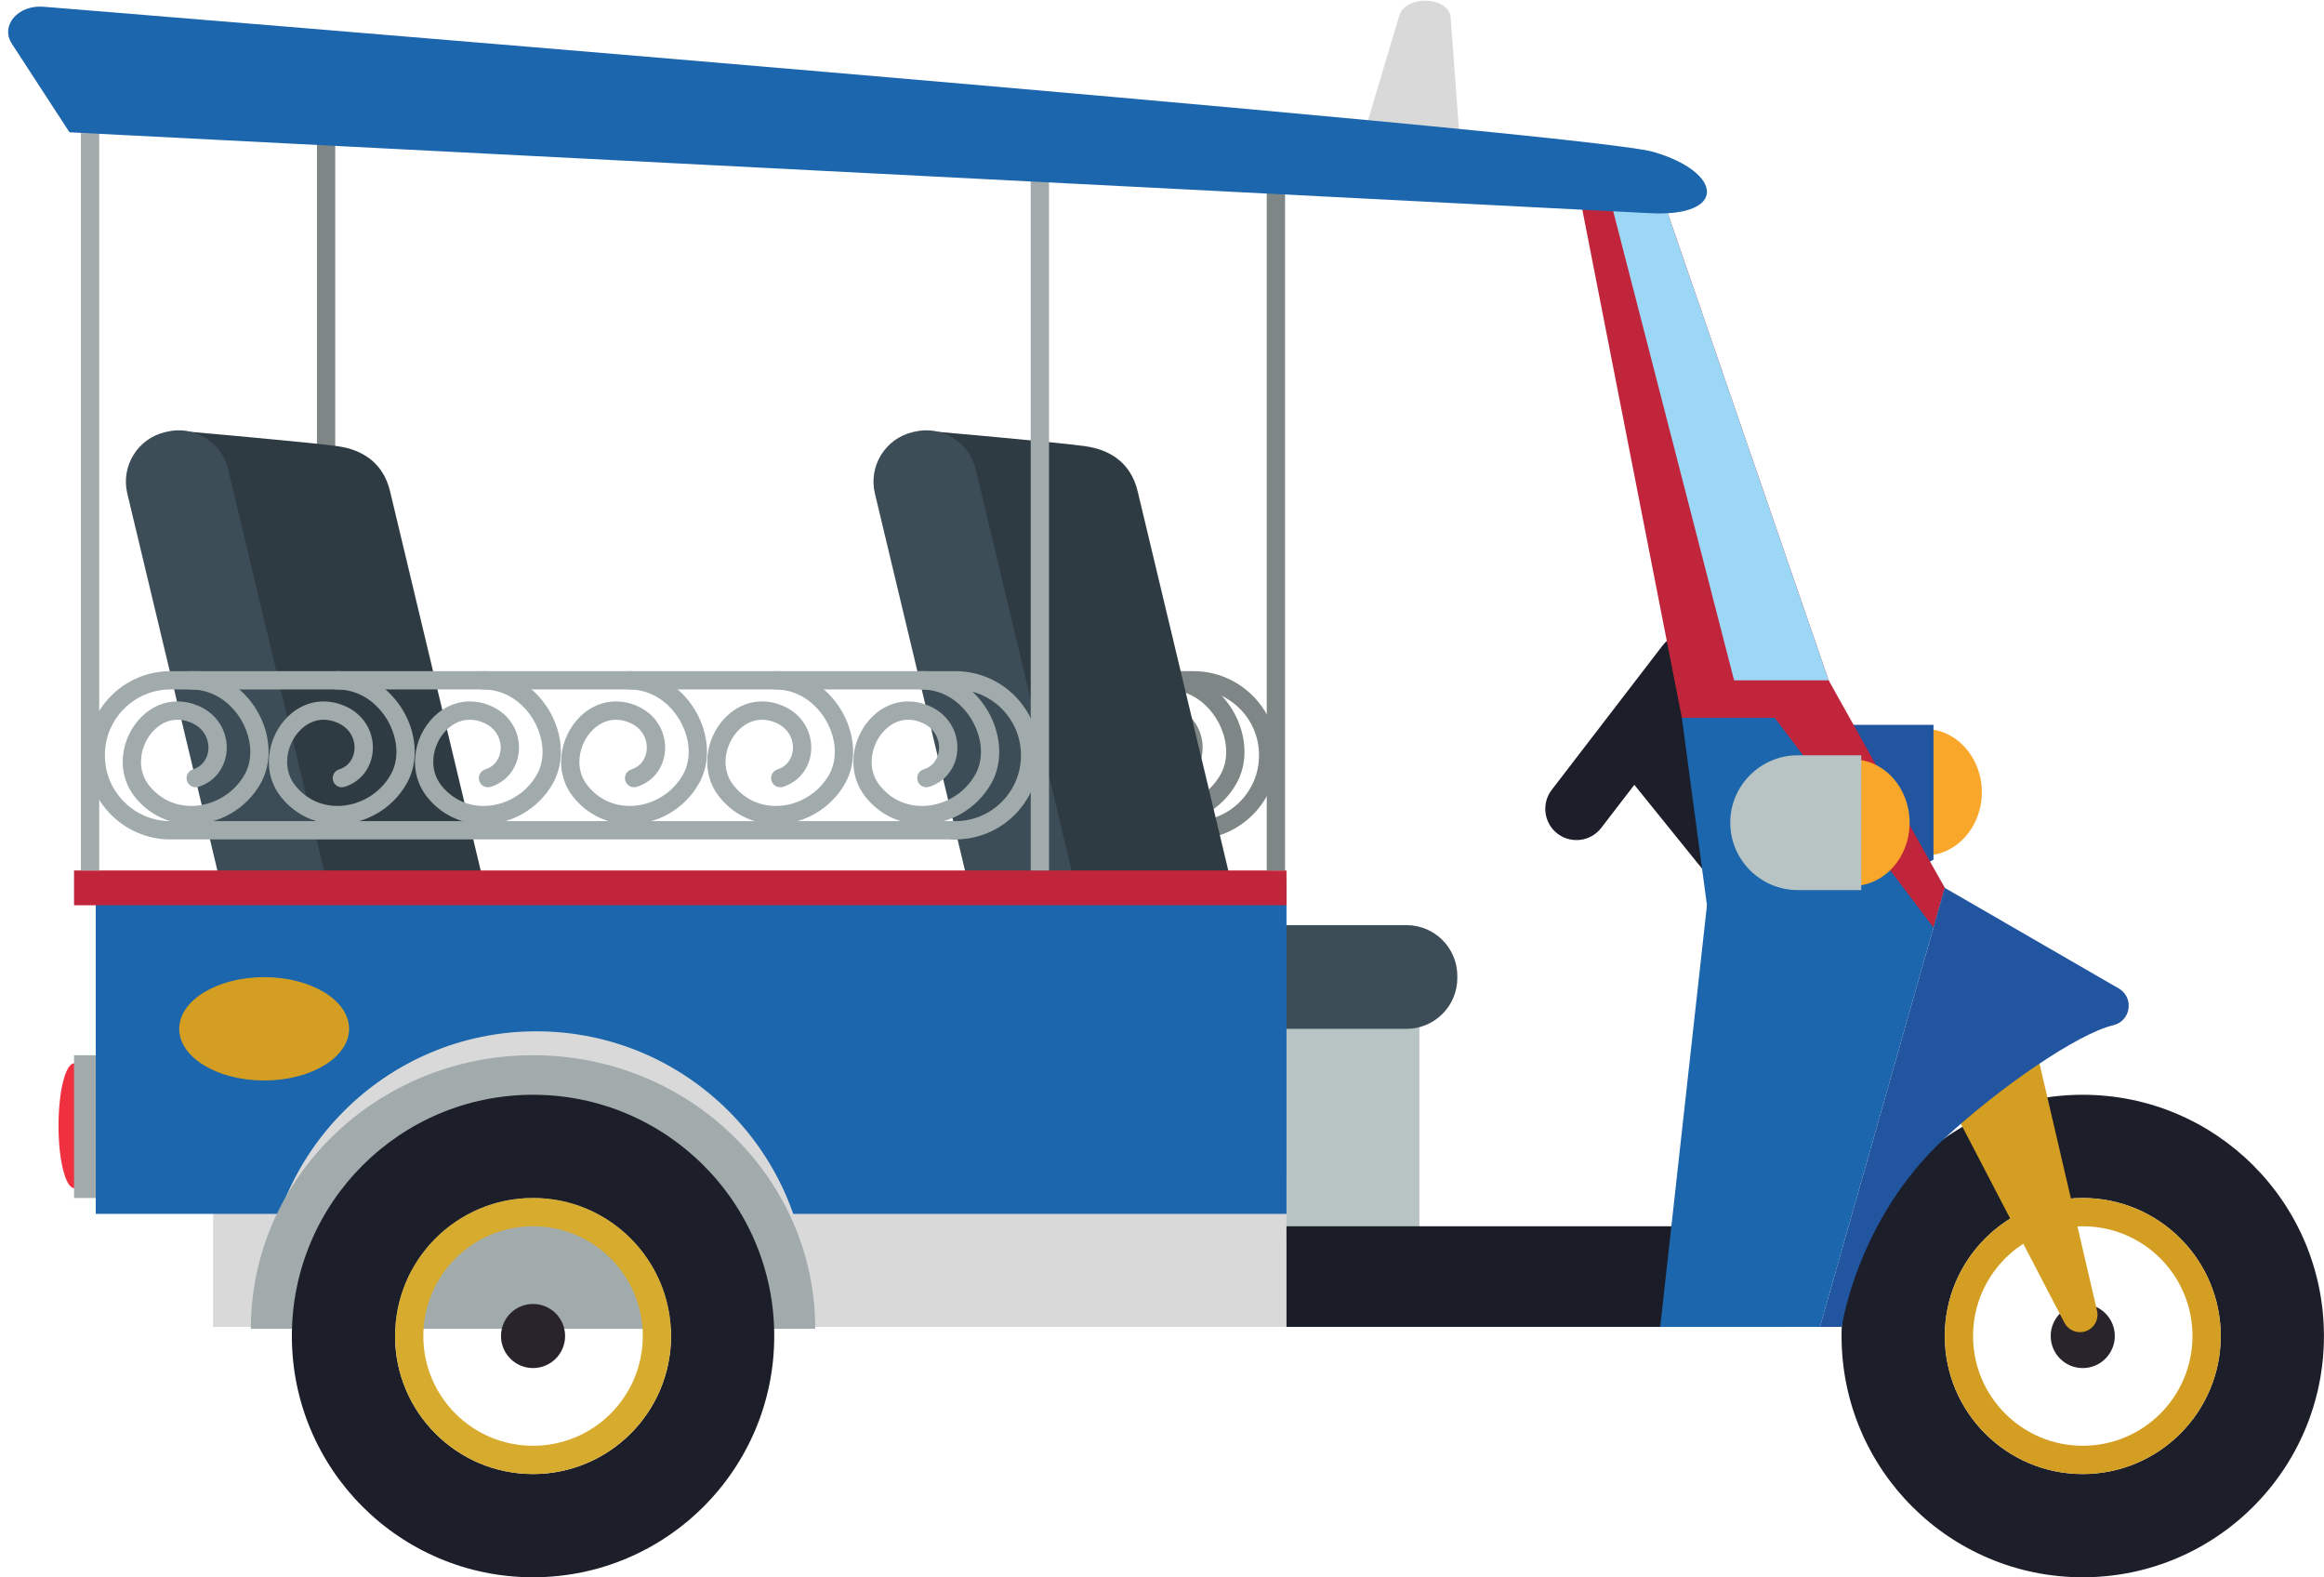 <?xml version="1.0" encoding="UTF-8"?><svg xmlns="http://www.w3.org/2000/svg" xmlns:xlink="http://www.w3.org/1999/xlink" height="1137.4" preserveAspectRatio="xMidYMid meet" version="1.0" viewBox="208.6 500.9 1676.2 1137.4" width="1676.2" zoomAndPan="magnify"><g><g><path d="M 1376.738 1053.648 L 1439.531 1131.371 L 1448.109 1020.051 L 1397.602 1020.051 L 1376.738 1053.648" fill="#1c1e29"/></g><g><path d="M 1331.922 1102.02 C 1322.109 1094.48 1320.25 1080.27 1327.789 1070.449 L 1407.77 966.34 C 1415.309 956.531 1429.52 954.66 1439.328 962.211 C 1449.16 969.75 1451.02 983.961 1443.48 993.781 L 1363.5 1097.879 C 1355.949 1107.699 1341.75 1109.559 1331.922 1102.02" fill="#1c1e29"/></g><g><path d="M 1205.039 625.07 C 1216.621 624.672 1228.219 624.488 1239.852 624.609 C 1249.301 624.699 1257.039 626.238 1263.449 628.641 L 1254.84 513.09 C 1254.379 506.891 1247.328 501.949 1238.219 501.422 C 1228.66 500.871 1219.871 505.359 1217.949 511.781 L 1184.672 623.18 C 1191.48 623.809 1198.281 624.441 1205.039 625.07" fill="#d9d9da"/></g><g><path d="M 1638.004 1072.16 C 1638.004 1097.355 1619.625 1117.766 1596.953 1117.766 C 1574.281 1117.766 1555.891 1097.355 1555.891 1072.16 C 1555.891 1046.977 1574.281 1026.559 1596.953 1026.559 C 1619.625 1026.559 1638.004 1046.977 1638.004 1072.16" fill="#f9a72b"/></g><g><path d="M 1603.148 1023.57 L 1530.531 1023.57 C 1503.801 1023.57 1508.66 1045.43 1508.66 1072.16 C 1508.66 1098.891 1535.551 1142.711 1562.281 1142.711 L 1603.148 1120.762 L 1603.148 1023.57" fill="#2155a0"/></g><g><path d="M 1536.84 1018.512 L 1421.648 1018.512 L 1347.27 638.828 L 1406.039 638.828 L 1536.84 1018.512" fill="#c0253b"/></g><g><path d="M 1459.328 991.449 L 1368.43 638.828 L 1406.039 638.828 L 1527.512 991.449 L 1459.328 991.449" fill="#9cd7f5"/></g><g><path d="M 1232.352 1394.328 L 1106.059 1394.328 L 1106.059 1221.711 L 1232.352 1221.711 L 1232.352 1394.328" fill="#b8c4c3"/></g><g><path d="M 950.211 1068.281 C 956.781 1066.219 962.031 1062.121 965.465 1057.039 C 968.91 1051.961 970.613 1045.969 970.617 1039.949 C 970.617 1034 968.949 1027.949 965.535 1022.629 C 962.129 1017.309 956.938 1012.762 950.227 1009.891 C 945.16 1007.719 940.051 1006.68 935.137 1006.68 C 923.559 1006.68 913.508 1012.391 906.621 1020.488 C 899.703 1028.621 895.594 1039.25 895.57 1050.25 C 895.559 1058.93 898.238 1067.91 904.281 1075.48 C 914.965 1088.969 930.156 1095.281 945.055 1095.238 C 964.93 1095.219 984.645 1084.43 995.133 1065.641 C 999.035 1058.621 1000.789 1050.809 1000.789 1043.031 C 1000.762 1028.801 995.055 1014.52 985.27 1003.531 C 975.512 992.559 961.316 984.84 944.703 984.859 C 941.062 984.859 938.109 987.809 938.109 991.449 C 938.109 995.09 941.062 998.051 944.703 998.051 C 957.16 998.059 967.711 1003.711 975.434 1012.309 C 983.129 1020.898 987.633 1032.41 987.602 1043.031 C 987.602 1048.852 986.301 1054.371 983.605 1059.23 C 975.617 1073.66 960.156 1082.07 945.055 1082.051 C 933.727 1082 922.809 1077.531 914.605 1067.27 C 910.543 1062.148 908.777 1056.301 908.762 1050.25 C 908.738 1042.621 911.762 1034.75 916.648 1029.059 C 921.57 1023.328 928.004 1019.871 935.137 1019.871 C 938.207 1019.871 941.484 1020.5 945.023 1022.02 C 949.41 1023.91 952.418 1026.629 954.438 1029.762 C 956.445 1032.879 957.426 1036.449 957.426 1039.949 C 957.43 1043.488 956.414 1046.891 954.555 1049.629 C 952.676 1052.359 950.027 1054.488 946.246 1055.699 C 942.773 1056.789 940.844 1060.488 941.938 1063.969 C 943.031 1067.441 946.734 1069.371 950.211 1068.281" fill="#7f8686"/></g><g><path d="M 1055.609 1068.281 C 1062.18 1066.219 1067.43 1062.121 1070.859 1057.039 C 1074.309 1051.961 1076.012 1045.969 1076.012 1039.949 C 1076.012 1034 1074.352 1027.949 1070.93 1022.629 C 1067.531 1017.309 1062.328 1012.762 1055.621 1009.891 C 1050.559 1007.719 1045.449 1006.68 1040.539 1006.68 C 1028.961 1006.68 1018.898 1012.391 1012.02 1020.488 C 1005.102 1028.621 1000.988 1039.25 1000.969 1050.262 C 1000.949 1058.93 1003.629 1067.91 1009.68 1075.48 C 1020.359 1088.969 1035.551 1095.281 1050.449 1095.238 C 1070.328 1095.219 1090.039 1084.43 1100.531 1065.641 C 1104.43 1058.621 1106.191 1050.809 1106.191 1043.031 C 1106.16 1028.789 1100.449 1014.52 1090.672 1003.531 C 1080.91 992.559 1066.711 984.84 1050.102 984.859 C 1046.461 984.859 1043.5 987.809 1043.5 991.449 C 1043.5 995.09 1046.461 998.051 1050.102 998.051 C 1062.559 998.059 1073.109 1003.711 1080.828 1012.309 C 1088.52 1020.898 1093.031 1032.41 1093 1043.031 C 1093 1048.852 1091.699 1054.371 1089 1059.23 C 1081.012 1073.66 1065.551 1082.07 1050.449 1082.051 C 1039.121 1082 1028.211 1077.531 1020 1067.27 C 1015.941 1062.148 1014.172 1056.309 1014.16 1050.262 C 1014.141 1042.621 1017.16 1034.762 1022.051 1029.059 C 1026.969 1023.328 1033.398 1019.871 1040.539 1019.871 C 1043.602 1019.871 1046.879 1020.5 1050.422 1022.02 C 1054.809 1023.91 1057.82 1026.629 1059.828 1029.762 C 1061.84 1032.879 1062.82 1036.449 1062.82 1039.949 C 1062.828 1043.488 1061.809 1046.891 1059.949 1049.629 C 1058.07 1052.359 1055.43 1054.488 1051.648 1055.699 C 1048.172 1056.789 1046.238 1060.488 1047.34 1063.969 C 1048.43 1067.441 1052.129 1069.371 1055.609 1068.281" fill="#7f8686"/></g><g><path d="M 894.359 1106.18 L 1069.48 1106.18 C 1102.73 1106.16 1129.84 1079.059 1129.859 1045.801 L 1129.859 1045.238 C 1129.84 1011.98 1102.73 984.879 1069.48 984.859 L 897.773 984.859 L 897.773 998.051 L 1069.48 998.051 C 1082.449 998.051 1094.219 1003.34 1102.801 1011.922 C 1111.379 1020.5 1116.672 1032.262 1116.672 1045.238 L 1116.672 1045.801 C 1116.672 1058.77 1111.379 1070.539 1102.801 1079.121 C 1094.219 1087.699 1082.449 1092.988 1069.48 1092.988 L 894.359 1092.988 L 894.359 1106.18" fill="#7f8686"/></g><g><path d="M 437.195 1128.578 L 450.387 1128.578 L 450.387 596.828 L 437.195 596.828 Z M 437.195 1128.578" fill="#7f8686"/></g><g><path d="M 551.105 1235 C 535.629 1238.699 444.371 1227.602 439.203 1205.98 L 336.32 811.422 C 336.32 811.422 436.27 820.191 452.547 822.711 C 468.785 825.102 484.77 833.539 489.938 855.172 L 569.773 1189.141 C 574.945 1210.77 566.59 1231.301 551.105 1235" fill="#2f3b42"/></g><g><path d="M 427.484 1224.5 L 426.109 1224.828 C 406.406 1229.539 386.621 1217.379 381.914 1197.691 L 300.406 856.719 C 295.695 837.031 307.848 817.238 327.547 812.531 L 328.926 812.199 C 348.621 807.488 368.41 819.641 373.117 839.34 L 454.629 1180.301 C 459.336 1200 447.184 1219.789 427.484 1224.5" fill="#3d4d57"/></g><g><path d="M 1090.32 1235 C 1074.84 1238.699 983.59 1227.602 978.418 1205.98 L 875.535 811.422 C 875.535 811.422 975.488 820.191 991.762 822.711 L 991.766 822.711 C 1008 825.102 1023.98 833.539 1029.148 855.172 L 1108.988 1189.141 C 1114.16 1210.77 1105.809 1231.301 1090.32 1235" fill="#2f3b42"/></g><g><path d="M 966.699 1224.5 L 965.324 1224.828 C 945.625 1229.539 925.836 1217.379 921.129 1197.691 L 839.621 856.719 C 834.91 837.031 847.062 817.238 866.762 812.531 L 868.141 812.199 C 887.84 807.488 907.625 819.641 912.336 839.34 L 993.844 1180.301 C 998.555 1200 986.398 1219.789 966.699 1224.5" fill="#3d4d57"/></g><g><path d="M 835.789 1206.078 L 835.789 1204.672 C 835.789 1184.41 852.211 1167.988 872.465 1167.988 L 1223.031 1167.988 C 1243.289 1167.988 1259.711 1184.41 1259.711 1204.672 L 1259.711 1206.078 C 1259.711 1226.328 1243.289 1242.762 1223.031 1242.762 L 872.465 1242.762 C 852.211 1242.762 835.789 1226.328 835.789 1206.078" fill="#3d4d57"/></g><g><path d="M 273.359 1312.629 C 273.359 1337.461 268.312 1357.59 262.086 1357.59 C 255.855 1357.59 250.805 1337.461 250.805 1312.629 C 250.805 1287.801 255.855 1267.672 262.086 1267.672 C 268.312 1267.672 273.359 1287.801 273.359 1312.629" fill="#ef303f"/></g><g><path d="M 1710.789 1563.793 C 1655.832 1563.793 1611.277 1519.234 1611.277 1464.273 C 1611.277 1409.312 1655.832 1364.754 1710.789 1364.754 C 1765.758 1364.754 1810.312 1409.312 1810.312 1464.273 C 1810.312 1519.234 1765.758 1563.793 1710.789 1563.793 Z M 1710.789 1290.312 C 1614.723 1290.312 1536.836 1368.203 1536.836 1464.273 C 1536.836 1560.344 1614.723 1638.234 1710.789 1638.234 C 1806.863 1638.234 1884.754 1560.344 1884.754 1464.273 C 1884.754 1368.203 1806.863 1290.312 1710.789 1290.312" fill="#1c1e29"/></g><g><path d="M 1710.805 1543.41 C 1667.102 1543.41 1631.672 1507.977 1631.672 1464.266 C 1631.672 1420.559 1667.102 1385.129 1710.805 1385.129 C 1754.52 1385.129 1789.945 1420.559 1789.945 1464.266 C 1789.945 1507.977 1754.52 1543.41 1710.805 1543.41 Z M 1710.805 1364.746 C 1655.848 1364.746 1611.289 1409.309 1611.289 1464.266 C 1611.289 1519.227 1655.848 1563.789 1710.805 1563.789 C 1765.77 1563.789 1810.328 1519.227 1810.328 1464.266 C 1810.328 1409.309 1765.77 1364.746 1710.805 1364.746" fill="#d39e21"/></g><g><path d="M 1733.914 1464.27 C 1733.914 1477.039 1723.562 1487.379 1710.797 1487.379 C 1698.031 1487.379 1687.684 1477.039 1687.684 1464.27 C 1687.684 1451.5 1698.031 1441.148 1710.797 1441.148 C 1723.562 1441.148 1733.914 1451.5 1733.914 1464.27" fill="#29242c"/></g><g><path d="M 1712.797 1460.863 C 1706.902 1462.82 1700.453 1460.211 1697.582 1454.703 L 1606.242 1279.293 C 1602.562 1272.223 1606.262 1263.555 1613.922 1261.324 L 1661.203 1247.555 C 1668.168 1245.523 1675.41 1249.762 1677.047 1256.824 L 1721.105 1446.004 C 1722.586 1452.363 1718.98 1458.793 1712.797 1460.863" fill="#d39e21"/></g><g><path d="M 1136.488 1457.691 L 362.301 1457.691 L 362.301 1347.988 L 1136.488 1347.988 L 1136.488 1457.691" fill="#d9d9da"/></g><g><path d="M 1136.488 1376.199 L 277.672 1376.199 L 277.672 1134.852 L 1136.488 1134.852 L 1136.488 1376.199" fill="#1b66ac"/></g><g><path d="M 1136.488 1153.66 L 262 1153.66 L 262 1128.578 L 1136.488 1128.578 L 1136.488 1153.66" fill="#c0253b"/></g><g><path d="M 399.125 1441.148 C 399.125 1332.57 487.008 1244.551 595.418 1244.551 C 703.824 1244.551 791.707 1332.57 791.707 1441.148 L 399.125 1441.148" fill="#d9d9da"/></g><g><path d="M 389.527 1459.059 C 389.527 1350.109 480.656 1261.789 593.066 1261.789 C 705.48 1261.789 796.605 1350.109 796.605 1459.059 L 389.527 1459.059" fill="#a1abab"/></g><g><path d="M 593.066 1563.789 C 538.105 1563.789 493.551 1519.23 493.551 1464.27 C 493.551 1409.309 538.105 1364.75 593.066 1364.75 C 648.027 1364.75 692.582 1409.309 692.582 1464.27 C 692.582 1519.23 648.027 1563.789 593.066 1563.789 Z M 593.066 1290.309 C 496.992 1290.309 419.109 1368.199 419.109 1464.27 C 419.109 1560.34 496.992 1638.23 593.066 1638.23 C 689.141 1638.23 767.027 1560.34 767.027 1464.27 C 767.027 1368.199 689.141 1290.309 593.066 1290.309" fill="#1c1e29"/></g><g><path d="M 593.066 1543.41 C 549.355 1543.41 513.922 1507.98 513.922 1464.27 C 513.922 1420.559 549.355 1385.129 593.066 1385.129 C 636.773 1385.129 672.211 1420.559 672.211 1464.27 C 672.211 1507.98 636.773 1543.41 593.066 1543.41 Z M 593.066 1364.75 C 538.105 1364.75 493.551 1409.309 493.551 1464.27 C 493.551 1519.23 538.105 1563.789 593.066 1563.789 C 648.027 1563.789 692.582 1519.23 692.582 1464.27 C 692.582 1409.309 648.027 1364.75 593.066 1364.75" fill="#d7ab2e"/></g><g><path d="M 616.184 1464.27 C 616.184 1477.039 605.832 1487.379 593.066 1487.379 C 580.301 1487.379 569.953 1477.039 569.953 1464.27 C 569.953 1451.5 580.301 1441.148 593.066 1441.148 C 605.832 1441.148 616.184 1451.5 616.184 1464.27" fill="#29242c"/></g><g><path d="M 277.672 1364.75 L 262 1364.75 L 262 1261.789 L 277.672 1261.789 L 277.672 1364.75" fill="#a1abab"/></g><g><path d="M 1496.949 1385.129 L 1136.488 1385.129 L 1136.488 1457.691 L 1496.949 1457.691 L 1496.949 1385.129" fill="#1a1d27"/></g><g><path d="M 460.395 1242.762 C 460.395 1263.34 432.965 1280.02 399.125 1280.02 C 365.289 1280.02 337.859 1263.34 337.859 1242.762 C 337.859 1222.18 365.289 1205.488 399.125 1205.488 C 432.965 1205.488 460.395 1222.18 460.395 1242.762" fill="#d39e21"/></g><g><path d="M 266.961 1128.578 L 280.148 1128.578 L 280.148 596.828 L 266.961 596.828 Z M 266.961 1128.578" fill="#a1abab"/></g><g><path d="M 952.02 1128.578 L 965.207 1128.578 L 965.207 613.281 L 952.02 613.281 Z M 952.02 1128.578" fill="#a1abab"/></g><g><path d="M 1122.25 1128.578 L 1135.449 1128.578 L 1135.449 638.836 L 1122.25 638.836 Z M 1122.25 1128.578" fill="#7f8686"/></g><g><path d="M 1398.82 654.629 C 1343.211 651.781 258.719 596.289 258.719 596.289 L 217.203 532.531 C 208.574 519.281 221.684 504.109 240.301 505.789 C 240.301 505.789 1350.559 595.66 1401.078 610.41 C 1451.609 625.16 1454.43 657.48 1398.82 654.629" fill="#1b66ac"/></g><g><path d="M 897.773 1099.59 L 897.773 1092.988 L 331.457 1092.988 C 318.484 1092.988 306.719 1087.699 298.133 1079.121 C 289.559 1070.539 284.266 1058.77 284.266 1045.801 L 284.266 1045.238 C 284.266 1032.27 289.559 1020.5 298.133 1011.91 C 306.719 1003.34 318.484 998.051 331.457 998.051 L 897.773 998.051 C 910.746 998.051 922.516 1003.34 931.098 1011.91 C 939.672 1020.5 944.965 1032.262 944.969 1045.238 L 944.969 1045.801 C 944.965 1058.77 939.672 1070.539 931.098 1079.121 C 922.516 1087.699 910.746 1092.988 897.773 1092.988 L 897.773 1106.18 C 931.027 1106.16 958.133 1079.059 958.156 1045.801 L 958.156 1045.238 C 958.133 1011.98 931.027 984.879 897.773 984.859 L 331.457 984.859 C 298.203 984.879 271.098 1011.98 271.074 1045.238 L 271.074 1045.801 C 271.098 1079.059 298.203 1106.16 331.457 1106.18 L 897.773 1106.18 L 897.773 1099.59" fill="#a1abab"/></g><g><path d="M 351.738 1068.281 C 358.312 1066.219 363.562 1062.121 366.992 1057.039 C 370.441 1051.961 372.145 1045.98 372.148 1039.949 C 372.145 1034 370.48 1027.949 367.066 1022.629 C 363.66 1017.309 358.469 1012.762 351.754 1009.891 C 346.688 1007.719 341.578 1006.68 336.668 1006.68 C 325.09 1006.68 315.039 1012.391 308.148 1020.488 C 301.234 1028.621 297.121 1039.25 297.102 1050.25 C 297.086 1058.93 299.77 1067.91 305.812 1075.48 C 316.492 1088.969 331.688 1095.281 346.582 1095.238 C 366.461 1095.219 386.176 1084.43 396.664 1065.641 C 400.566 1058.621 402.324 1050.82 402.324 1043.031 C 402.297 1028.801 396.586 1014.52 386.801 1003.531 C 377.043 992.559 362.848 984.84 346.234 984.859 C 342.594 984.859 339.641 987.809 339.641 991.449 C 339.641 995.09 342.594 998.051 346.234 998.051 C 358.688 998.059 369.242 1003.711 376.961 1012.309 C 384.66 1020.898 389.16 1032.41 389.133 1043.031 C 389.129 1048.852 387.832 1054.379 385.137 1059.23 C 377.148 1073.66 361.688 1082.07 346.582 1082.051 C 335.258 1082 324.34 1077.531 316.137 1067.27 C 312.07 1062.148 310.309 1056.301 310.293 1050.25 C 310.27 1042.621 313.289 1034.75 318.184 1029.059 C 323.102 1023.328 329.535 1019.871 336.668 1019.871 C 339.738 1019.871 343.016 1020.5 346.559 1022.02 C 350.941 1023.91 353.949 1026.629 355.969 1029.762 C 357.977 1032.879 358.957 1036.461 358.957 1039.949 C 358.957 1043.488 357.945 1046.891 356.082 1049.629 C 354.203 1052.359 351.562 1054.488 347.777 1055.699 C 344.305 1056.789 342.375 1060.488 343.469 1063.969 C 344.562 1067.441 348.266 1069.371 351.738 1068.281" fill="#a1abab"/></g><g><path d="M 457.137 1068.281 C 463.711 1066.219 468.961 1062.121 472.391 1057.039 C 475.84 1051.961 477.543 1045.98 477.547 1039.949 C 477.547 1034 475.879 1027.949 472.465 1022.629 C 469.059 1017.309 463.863 1012.762 457.152 1009.891 C 452.09 1007.719 446.977 1006.68 442.066 1006.68 C 430.484 1006.68 420.438 1012.391 413.547 1020.488 C 406.633 1028.621 402.52 1039.25 402.5 1050.262 C 402.484 1058.93 405.164 1067.91 411.207 1075.48 C 421.891 1088.969 437.086 1095.281 451.98 1095.238 C 471.855 1095.219 491.57 1084.43 502.059 1065.641 C 505.965 1058.621 507.723 1050.809 507.719 1043.031 C 507.691 1028.801 501.98 1014.52 492.195 1003.531 C 482.438 992.559 468.242 984.84 451.633 984.859 C 447.988 984.859 445.035 987.809 445.035 991.449 C 445.035 995.09 447.988 998.051 451.633 998.051 C 464.086 998.059 474.637 1003.711 482.359 1012.309 C 490.055 1020.898 494.559 1032.41 494.527 1043.031 C 494.523 1048.852 493.227 1054.371 490.531 1059.23 C 482.547 1073.66 467.086 1082.07 451.98 1082.051 C 440.652 1082 429.738 1077.531 421.531 1067.27 C 417.469 1062.148 415.703 1056.309 415.688 1050.262 C 415.668 1042.621 418.688 1034.762 423.578 1029.059 C 428.5 1023.328 434.934 1019.871 442.066 1019.871 C 445.137 1019.871 448.414 1020.5 451.953 1022.02 C 456.34 1023.91 459.348 1026.629 461.363 1029.762 C 463.371 1032.879 464.355 1036.461 464.355 1039.949 C 464.355 1043.488 463.344 1046.891 461.48 1049.629 C 459.602 1052.359 456.961 1054.488 453.18 1055.699 C 449.703 1056.789 447.773 1060.488 448.867 1063.969 C 449.961 1067.441 453.664 1069.371 457.141 1068.281 L 457.137 1068.281" fill="#a1abab"/></g><g><path d="M 562.531 1068.281 C 569.105 1066.219 574.355 1062.121 577.789 1057.039 C 581.234 1051.961 582.938 1045.969 582.941 1039.949 C 582.941 1034 581.273 1027.949 577.859 1022.629 C 574.453 1017.309 569.262 1012.762 562.551 1009.891 C 557.484 1007.719 552.371 1006.68 547.461 1006.68 C 535.883 1006.68 525.832 1012.391 518.945 1020.488 C 512.027 1028.621 507.918 1039.25 507.895 1050.25 C 507.883 1058.93 510.562 1067.91 516.605 1075.48 C 527.289 1088.969 542.484 1095.281 557.379 1095.238 C 577.254 1095.219 596.973 1084.43 607.457 1065.641 C 611.359 1058.621 613.117 1050.809 613.117 1043.031 C 613.09 1028.801 607.379 1014.52 597.598 1003.531 C 587.836 992.559 573.641 984.84 557.027 984.859 C 553.387 984.859 550.434 987.809 550.434 991.449 C 550.434 995.09 553.387 998.051 557.027 998.051 C 569.484 998.059 580.035 1003.711 587.758 1012.309 C 595.453 1020.898 599.953 1032.41 599.926 1043.031 C 599.926 1048.852 598.625 1054.371 595.93 1059.23 C 587.941 1073.66 572.484 1082.07 557.379 1082.051 C 546.051 1082 535.137 1077.531 526.93 1067.27 C 522.867 1062.148 521.102 1056.301 521.086 1050.25 C 521.062 1042.621 524.086 1034.75 528.977 1029.059 C 533.895 1023.328 540.328 1019.871 547.461 1019.871 C 550.531 1019.871 553.812 1020.5 557.352 1022.02 C 561.738 1023.91 564.742 1026.629 566.762 1029.762 C 568.77 1032.879 569.754 1036.449 569.75 1039.949 C 569.754 1043.488 568.738 1046.891 566.879 1049.629 C 565 1052.359 562.355 1054.488 558.574 1055.699 C 555.098 1056.789 553.168 1060.488 554.262 1063.969 C 555.355 1067.441 559.059 1069.371 562.535 1068.281 L 562.531 1068.281" fill="#a1abab"/></g><g><path d="M 667.934 1068.281 C 674.504 1066.219 679.758 1062.121 683.188 1057.039 C 686.633 1051.961 688.34 1045.98 688.34 1039.949 C 688.34 1034 686.672 1027.949 683.258 1022.629 C 679.852 1017.309 674.66 1012.762 667.945 1009.891 C 662.883 1007.719 657.77 1006.68 652.859 1006.68 C 641.281 1006.68 631.23 1012.391 624.344 1020.488 C 617.426 1028.621 613.316 1039.25 613.293 1050.25 C 613.277 1058.93 615.961 1067.91 622.004 1075.48 C 632.688 1088.969 647.883 1095.281 662.773 1095.238 C 682.652 1095.219 702.367 1084.43 712.855 1065.641 C 716.758 1058.621 718.52 1050.82 718.516 1043.031 C 718.484 1028.801 712.777 1014.52 702.992 1003.531 C 693.234 992.559 679.039 984.84 662.426 984.859 C 658.785 984.859 655.832 987.809 655.832 991.449 C 655.832 995.09 658.785 998.051 662.426 998.051 C 674.883 998.059 685.434 1003.711 693.152 1012.309 C 700.852 1020.898 705.355 1032.41 705.324 1043.031 C 705.32 1048.852 704.023 1054.379 701.328 1059.23 C 693.34 1073.66 677.879 1082.07 662.773 1082.051 C 651.449 1082 640.531 1077.531 632.324 1067.27 C 628.266 1062.148 626.5 1056.301 626.484 1050.25 C 626.465 1042.621 629.484 1034.75 634.371 1029.059 C 639.293 1023.328 645.727 1019.871 652.859 1019.871 C 655.93 1019.871 659.211 1020.5 662.746 1022.02 C 667.137 1023.91 670.141 1026.629 672.156 1029.762 C 674.164 1032.879 675.148 1036.461 675.148 1039.949 C 675.148 1043.488 674.137 1046.891 672.273 1049.629 C 670.398 1052.359 667.754 1054.488 663.973 1055.699 C 660.496 1056.789 658.566 1060.488 659.66 1063.969 C 660.754 1067.441 664.457 1069.371 667.934 1068.281" fill="#a1abab"/></g><g><path d="M 773.332 1068.281 C 779.902 1066.219 785.152 1062.121 788.582 1057.039 C 792.027 1051.961 793.734 1045.969 793.734 1039.949 C 793.734 1034 792.07 1027.949 788.652 1022.629 C 785.246 1017.309 780.055 1012.762 773.344 1009.891 C 768.277 1007.719 763.168 1006.68 758.258 1006.68 C 746.68 1006.68 736.625 1012.391 729.738 1020.488 C 722.82 1028.621 718.711 1039.25 718.691 1050.262 C 718.676 1058.93 721.355 1067.91 727.398 1075.48 C 738.082 1088.969 753.277 1095.281 768.172 1095.238 C 788.051 1095.219 807.766 1084.43 818.25 1065.641 C 822.152 1058.621 823.914 1050.809 823.91 1043.031 C 823.883 1028.801 818.172 1014.52 808.391 1003.531 C 798.633 992.559 784.438 984.84 767.824 984.859 C 764.18 984.859 761.227 987.809 761.227 991.449 C 761.227 995.09 764.18 998.051 767.824 998.051 C 780.277 998.059 790.828 1003.711 798.551 1012.309 C 806.246 1020.898 810.75 1032.41 810.719 1043.031 C 810.719 1048.852 809.418 1054.371 806.723 1059.23 C 798.738 1073.66 783.277 1082.07 768.172 1082.051 C 756.848 1082 745.93 1077.531 737.723 1067.27 C 733.66 1062.148 731.895 1056.309 731.883 1050.262 C 731.859 1042.621 734.879 1034.762 739.77 1029.059 C 744.691 1023.328 751.125 1019.871 758.258 1019.871 C 761.324 1019.871 764.605 1020.5 768.145 1022.02 C 772.531 1023.91 775.535 1026.629 777.555 1029.762 C 779.562 1032.879 780.547 1036.461 780.547 1039.949 C 780.547 1043.488 779.531 1046.891 777.672 1049.629 C 775.793 1052.359 773.148 1054.488 769.367 1055.699 C 765.895 1056.789 763.965 1060.488 765.059 1063.969 C 766.152 1067.441 769.855 1069.371 773.332 1068.281" fill="#a1abab"/></g><g><path d="M 878.727 1068.281 C 885.297 1066.219 890.551 1062.121 893.98 1057.039 C 897.426 1051.961 899.133 1045.969 899.133 1039.949 C 899.133 1034 897.469 1027.949 894.051 1022.629 C 890.645 1017.309 885.453 1012.762 878.742 1009.891 C 873.676 1007.719 868.566 1006.68 863.652 1006.68 C 852.074 1006.68 842.023 1012.391 835.137 1020.488 C 828.219 1028.621 824.109 1039.25 824.09 1050.25 C 824.07 1058.93 826.754 1067.91 832.797 1075.48 C 843.48 1088.969 858.676 1095.281 873.57 1095.238 C 893.445 1095.219 913.164 1084.43 923.648 1065.641 C 927.555 1058.621 929.312 1050.809 929.309 1043.031 C 929.281 1028.801 923.57 1014.52 913.789 1003.531 C 904.027 992.559 889.836 984.84 873.223 984.859 C 869.578 984.859 866.625 987.809 866.625 991.449 C 866.625 995.09 869.578 998.051 873.223 998.051 C 885.676 998.059 896.227 1003.711 903.949 1012.309 C 911.645 1020.898 916.148 1032.41 916.117 1043.031 C 916.117 1048.852 914.816 1054.371 912.121 1059.23 C 904.137 1073.66 888.676 1082.07 873.57 1082.051 C 862.242 1082 851.328 1077.531 843.121 1067.27 C 839.059 1062.148 837.293 1056.301 837.277 1050.25 C 837.258 1042.621 840.277 1034.75 845.168 1029.059 C 850.09 1023.328 856.52 1019.871 863.652 1019.871 C 866.723 1019.871 870.004 1020.5 873.543 1022.02 C 877.93 1023.91 880.934 1026.629 882.953 1029.762 C 884.961 1032.879 885.941 1036.449 885.941 1039.949 C 885.945 1043.488 884.93 1046.891 883.07 1049.629 C 881.191 1052.359 878.547 1054.488 874.766 1055.699 C 871.289 1056.789 869.359 1060.488 870.453 1063.969 C 871.547 1067.441 875.254 1069.371 878.727 1068.281" fill="#a1abab"/></g><g><path d="M 1521.23 1457.691 L 1406.039 1457.691 L 1439.75 1153.66 L 1421.648 1018.512 L 1536.84 1018.512 L 1611.281 1141.121 L 1521.23 1457.691" fill="#1b66ac"/></g><g><path d="M 1603.148 1169.711 L 1611.281 1141.121 L 1527.512 991.449 L 1488.621 1018.512 L 1603.148 1169.711" fill="#c0253b"/></g><g><path d="M 1521.234 1457.688 L 1536.988 1457.688 C 1536.988 1457.688 1547.938 1380.156 1611.289 1321.578 C 1651.02 1284.848 1707.152 1246.195 1732.754 1240.188 C 1745.516 1237.188 1748.078 1220.207 1736.73 1213.637 L 1611.289 1141.117 L 1521.234 1457.688" fill="#2155a0"/></g><g><path d="M 1585.91 1094.121 C 1585.91 1119.301 1567.52 1139.719 1544.852 1139.719 C 1522.18 1139.719 1503.801 1119.301 1503.801 1094.121 C 1503.801 1068.93 1522.18 1048.512 1544.852 1048.512 C 1567.52 1048.512 1585.91 1068.93 1585.91 1094.121" fill="#f9a72b"/></g><g><path d="M 1551.039 1045.52 L 1505.148 1045.52 C 1478.422 1045.52 1456.551 1067.391 1456.551 1094.121 C 1456.551 1120.84 1478.422 1142.711 1505.148 1142.711 L 1551.039 1142.711 L 1551.039 1045.52" fill="#b8c4c3"/></g></g></svg>